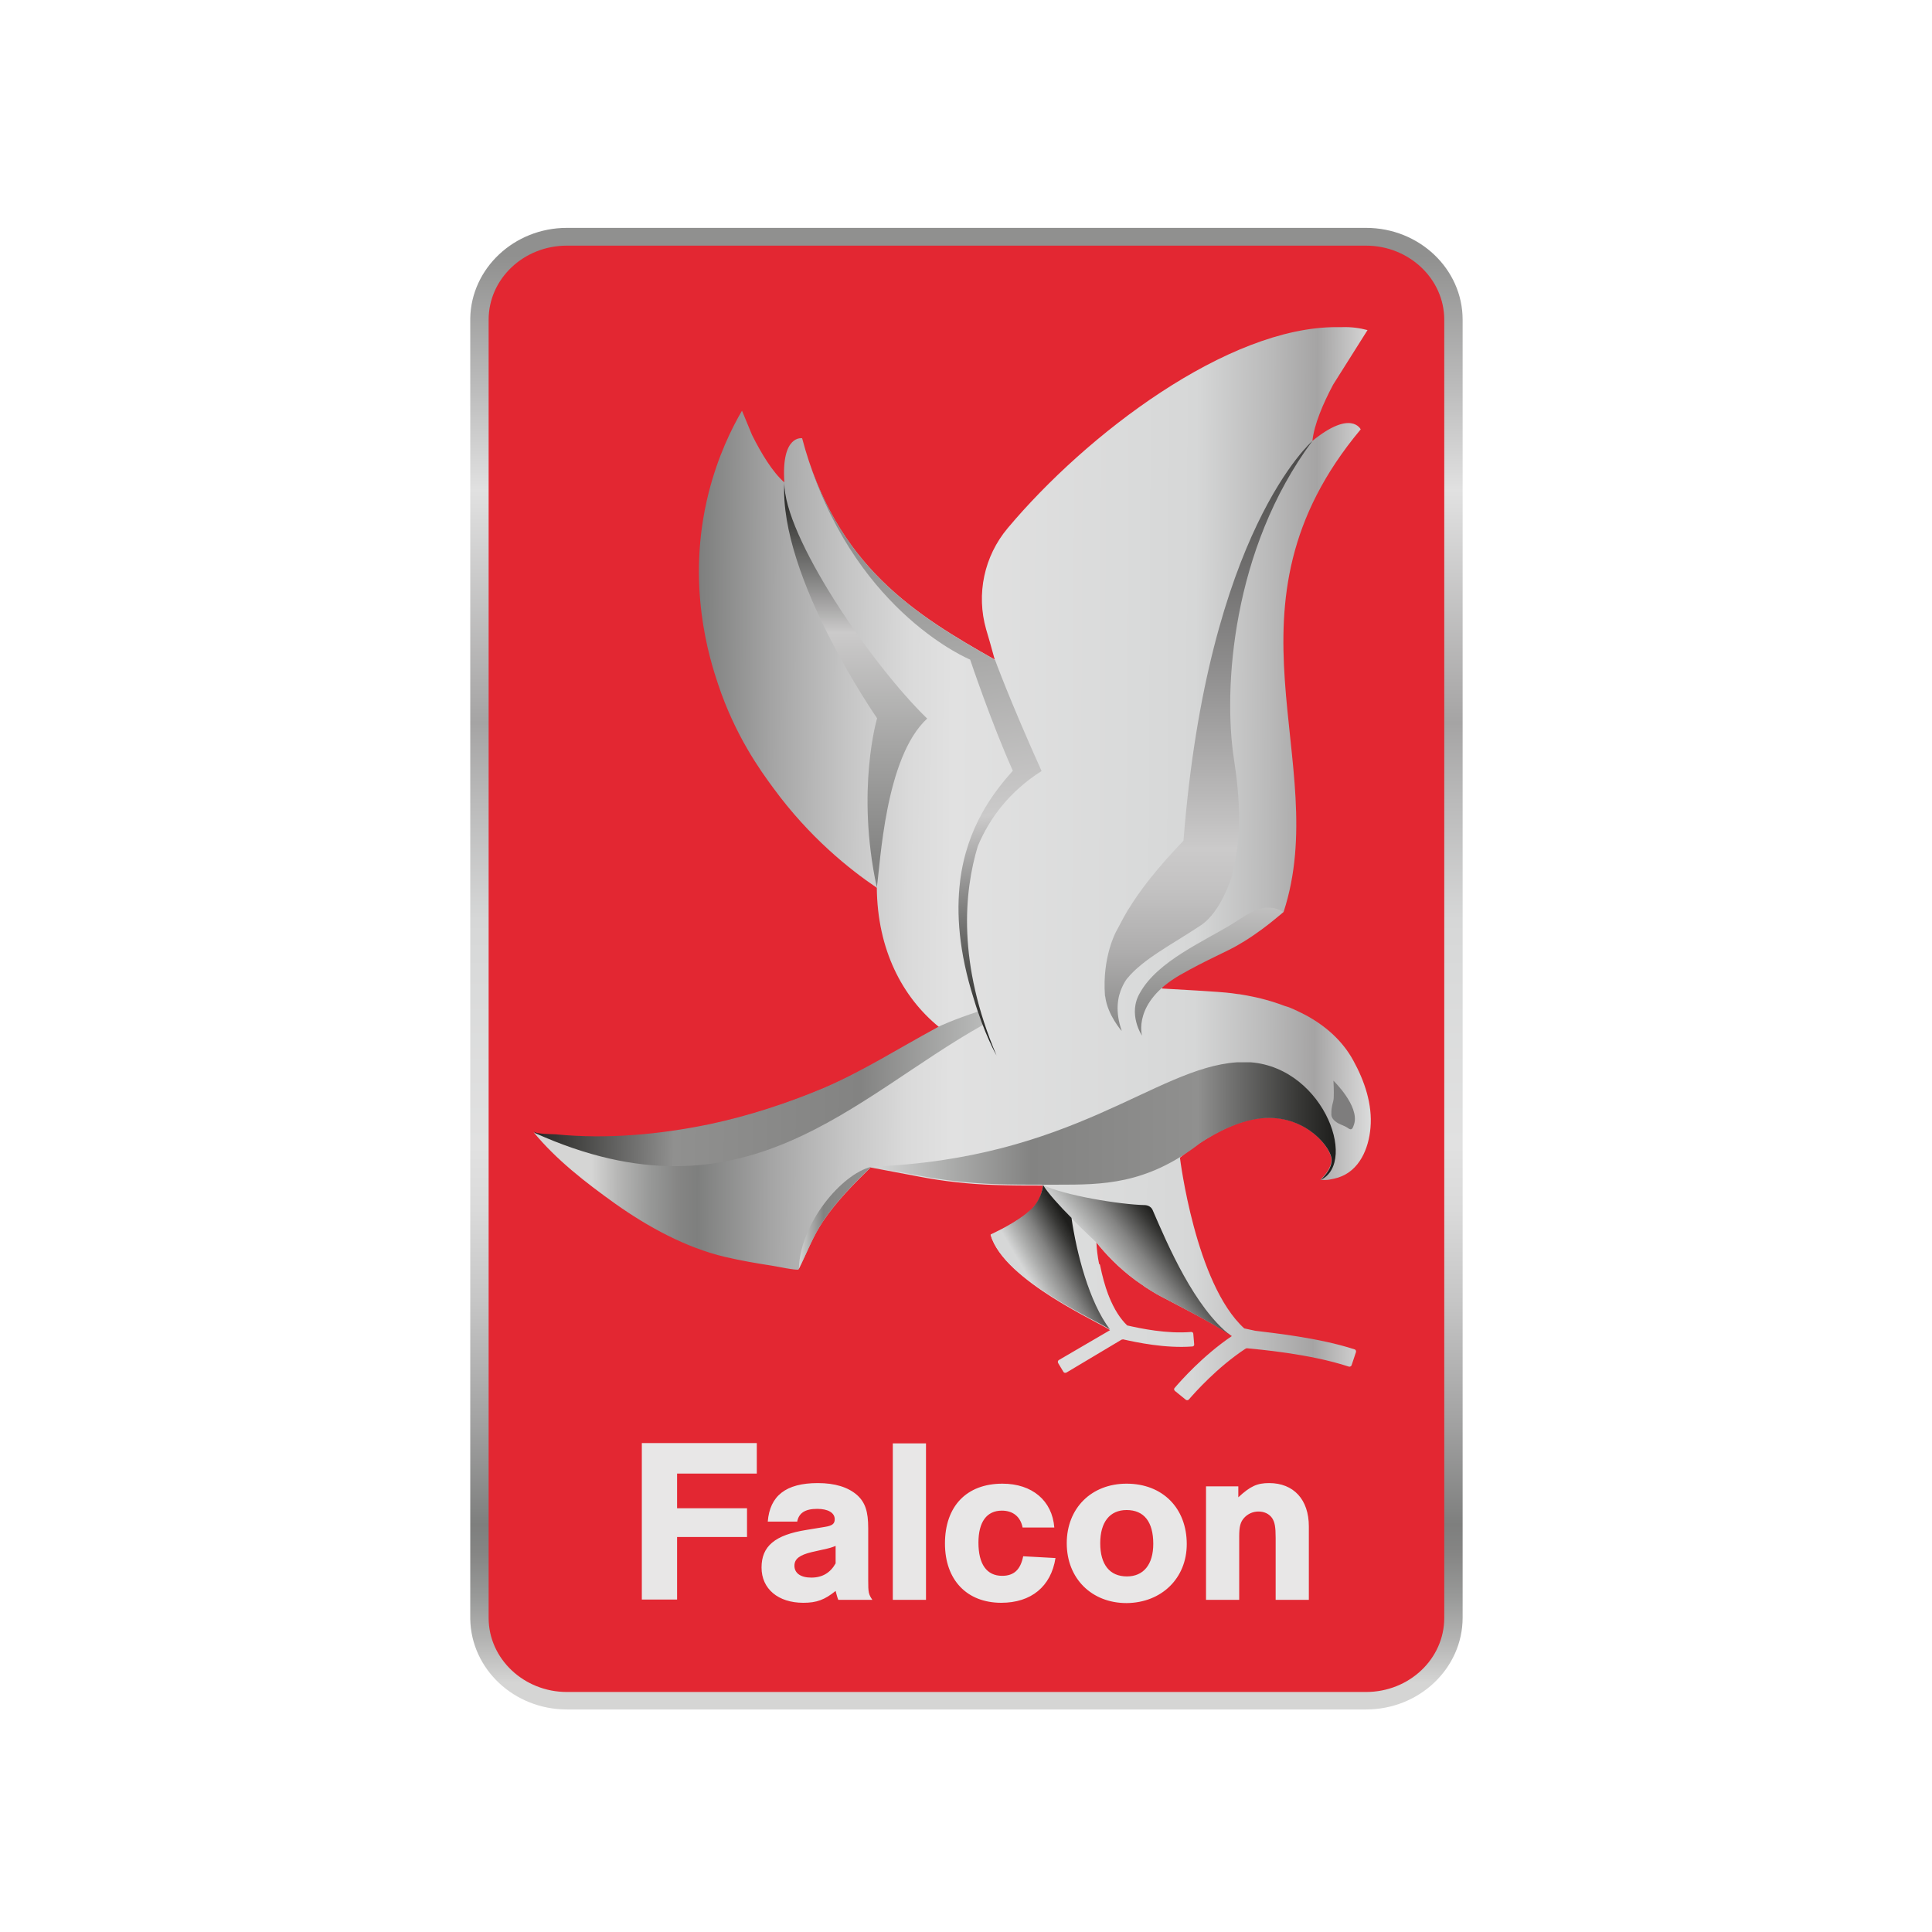 <?xml version="1.0" encoding="UTF-8"?> <svg xmlns="http://www.w3.org/2000/svg" xmlns:xlink="http://www.w3.org/1999/xlink" version="1.1" id="layer" x="0px" y="0px" viewBox="-153 -46 652 652" style="enable-background:new -153 -46 652 652;" xml:space="preserve"> <style type="text/css"> .st0{fill:#E32732;} .st1{clip-path:url(#SVGID_2_);fill:url(#SVGID_3_);} .st2{clip-path:url(#SVGID_5_);fill:url(#SVGID_6_);} .st3{fill:#7E7D7D;} .st4{clip-path:url(#SVGID_8_);fill:url(#SVGID_9_);} .st5{clip-path:url(#SVGID_11_);fill:url(#SVGID_12_);} .st6{clip-path:url(#SVGID_14_);fill:url(#SVGID_15_);} .st7{clip-path:url(#SVGID_17_);fill:url(#SVGID_18_);} .st8{clip-path:url(#SVGID_20_);fill:url(#SVGID_21_);} .st9{fill:#E8E7E7;} .st10{clip-path:url(#SVGID_23_);fill:url(#SVGID_24_);} .st11{clip-path:url(#SVGID_26_);fill:url(#SVGID_27_);} .st12{clip-path:url(#SVGID_29_);fill:url(#SVGID_30_);} .st13{clip-path:url(#SVGID_32_);fill:url(#SVGID_33_);} .st14{clip-path:url(#SVGID_35_);fill:url(#SVGID_36_);} .st15{clip-path:url(#SVGID_38_);fill:url(#SVGID_39_);} .st16{clip-path:url(#SVGID_41_);fill:url(#SVGID_42_);} </style> <path class="st0" d="M308,528H38.3C22,528,8.8,515.4,8.8,500V61.9c0-15.5,13.2-28,29.5-28H308c16.3,0,29.5,12.5,29.5,28V500 C337.5,515.4,324.3,528,308,528"></path> <g> <defs> <path id="SVGID_1_" d="M11.9,500V61.9c0-13.8,11.8-25,26.4-25H308c14.5,0,26.4,11.2,26.4,25V500c0,13.8-11.8,25-26.4,25H38.3 C23.8,525,11.9,513.8,11.9,500 M38.3,30.9C20.5,30.9,6,44.6,5.7,61.4v439c0.3,16.9,14.8,30.5,32.6,30.5H308 c18,0,32.6-13.9,32.6-31V61.9c0-17.1-14.6-31-32.6-31H38.3z"></path> </defs> <clipPath id="SVGID_2_"> <use xlink:href="#SVGID_1_" style="overflow:visible;"></use> </clipPath> <linearGradient id="SVGID_3_" gradientUnits="userSpaceOnUse" x1="-127.676" y1="697.971" x2="-123.266" y2="697.971" gradientTransform="matrix(0 -113.386 -113.386 0 79313.086 -13945.699)"> <stop offset="0" style="stop-color:#D5D5D4"></stop> <stop offset="1.795070e-002" style="stop-color:#D5D5D4"></stop> <stop offset="4.590982e-002" style="stop-color:#B5B5B4"></stop> <stop offset="7.809447e-002" style="stop-color:#979897"></stop> <stop offset="0.106" style="stop-color:#858584"></stop> <stop offset="0.125" style="stop-color:#7E7F7E"></stop> <stop offset="0.198" style="stop-color:#A4A4A4"></stop> <stop offset="0.274" style="stop-color:#C5C5C5"></stop> <stop offset="0.338" style="stop-color:#DADADA"></stop> <stop offset="0.381" style="stop-color:#E1E1E1"></stop> <stop offset="0.499" style="stop-color:#D9DADA"></stop> <stop offset="0.534" style="stop-color:#D6D7D7"></stop> <stop offset="0.614" style="stop-color:#BABABA"></stop> <stop offset="0.667" style="stop-color:#A5A4A4"></stop> <stop offset="0.824" style="stop-color:#E1E1E1"></stop> <stop offset="0.891" style="stop-color:#BDBDBD"></stop> <stop offset="0.983" style="stop-color:#90908F"></stop> <stop offset="1" style="stop-color:#90908F"></stop> </linearGradient> <rect x="5.7" y="30.9" class="st1" width="334.9" height="500"></rect> </g> <g> <defs> <path id="SVGID_4_" d="M187.1,132.2c-8,9.5-10.7,22.3-7.3,34.2c0.7,2.3,1.7,5.8,2.9,10.2c-26.5-15-53.6-31.4-65-74.7 c0,0-7.1-1.3-6,14.9c-4-3.5-7.8-9.8-10.9-16c-1.1-2.7-2.3-5.5-3.4-8.2c-3.5,6-8.2,15.5-11.3,27.9c-7.7,30.7,0.4,55.9,3.2,64.3 c5.8,17.4,14.2,29.1,18.8,35.3c12.1,16.5,25.5,27.2,34.8,33.5c0.2,20.9,8.6,36.9,21,47v0c-12.9,7-25.5,15.1-39.1,20.8 c-12.4,5.2-25.3,9.4-38.5,12.2c-17,3.5-34.6,5.1-51.9,3.4c-1.2-0.1-6.6,0-7.4-1c7.8,9.5,17.7,17.1,27.6,24.2 c11,7.8,23.9,14.9,37.2,18c5.1,1.2,10.3,2.1,15.5,2.9c0.7,0.1,9,1.8,9.2,1.3c2.8-5.6,4.8-11.1,8.3-16.3c4.6-6.8,10.2-12.4,16-18.1 c0,0,13.8,2.6,16.5,3.1c8.3,1.6,16.8,2.5,25.3,2.8c5.4,0.2,10.9,0.2,16.3,0.2c-0.2,2.4-1.1,5.2-3.5,7.8c-0.8,0.8-1.8,1.6-2.8,2.4 c-5,3.7-11.3,6.5-11.3,6.5c4.5,15.6,37.9,30,40.3,32.1L204.3,413c-0.3,0.2-0.4,0.6-0.2,1l1.8,3c0.2,0.3,0.6,0.4,1,0.2l18.6-11.1 l0.5-0.1c4.5,1,14.2,3.1,23.4,2.4c0.4,0,0.7-0.4,0.6-0.8l-0.3-3.5c0-0.4-0.4-0.6-0.7-0.6c-8.3,0.7-17.2-1.2-21.6-2.2 c-2.3-2.2-4.4-5.4-6.2-9.9c0-0.1-0.1-0.3-0.2-0.5c-1.1-2.9-2-6.2-2.8-10.1c0,0-0.1-0.1-0.3-0.3c-0.5-2.5-0.8-5-0.9-7.3 c3.1,3.9,7.5,8.6,13.2,12.8c0.6,0.4,1.1,0.8,1.7,1.2c0.5,0.3,0.9,0.6,1.3,0.9l0.1,0.1c1.5,1,2.9,1.8,4.2,2.6 c2.2,1.3,20.5,10.4,25.2,14.1c-9.9,6.7-17.4,15.3-19.3,17.5c-0.3,0.3-0.2,0.7,0.1,1l3.7,3c0.3,0.2,0.7,0.2,1-0.1 c1.9-2.2,9.6-10.9,19.2-17.2l0.4-0.1c3.8,0.4,21,1.8,34.4,6.2c0.4,0.1,0.7-0.1,0.9-0.4l1.5-4.5c0.1-0.4-0.1-0.8-0.4-0.9 c-12.2-4-28.1-5.6-33.6-6.3c-2.3-0.5-3.7-0.8-3.7-0.8c-16.5-15-21.7-57.6-21.7-57.6s14.7-12.9,28.8-13.5 c14.1-0.6,22.3,10.3,22.3,14.1c0,2.8-1.9,5-3.7,6.8c1.8,0.4,4.3-0.2,6-0.7c7.2-2.3,10.3-9.8,10.9-16.8c0.7-7.9-2-15.8-5.8-22.7 c-3.7-6.8-9.6-11.9-16.4-15.5c-1.6-0.8-3.2-1.6-4.9-2.3c-0.2-0.1-0.5-0.2-0.8-0.3c-0.3-0.1-0.7-0.2-1-0.3 c-4.2-1.6-8.6-2.8-13.1-3.6c-0.8-0.1-1.6-0.3-2.4-0.4h0l-0.2,0c-0.7-0.1-1.4-0.2-2.1-0.3c-4.4-0.6-19.2-1.3-23.7-1.6 c0.6-4.6,13.6-8.8,20.3-12.5c12.4-6.7,20.8-13.4,20.8-13.4c16.6-51-24.2-102.8,26-162.8c0,0-3.2-6.8-16.3,3.9 c0.6-5.6,3.6-12.6,7-19l11.6-18.4c-2.6-0.7-5.5-1.1-8.6-1c-0.6,0-1.2,0-1.8,0C261.3,64.3,213.7,100.5,187.1,132.2"></path> </defs> <clipPath id="SVGID_5_"> <use xlink:href="#SVGID_4_" style="overflow:visible;"></use> </clipPath> <linearGradient id="SVGID_6_" gradientUnits="userSpaceOnUse" x1="-121.298" y1="695.912" x2="-116.888" y2="695.912" gradientTransform="matrix(75.584 0.193 0.193 -75.584 9074.68 52868.094)"> <stop offset="0" style="stop-color:#D5D5D4"></stop> <stop offset="1.795070e-002" style="stop-color:#D5D5D4"></stop> <stop offset="4.590982e-002" style="stop-color:#B5B5B4"></stop> <stop offset="7.809447e-002" style="stop-color:#979897"></stop> <stop offset="0.106" style="stop-color:#858584"></stop> <stop offset="0.125" style="stop-color:#7E7F7E"></stop> <stop offset="0.198" style="stop-color:#A4A4A4"></stop> <stop offset="0.274" style="stop-color:#C5C5C5"></stop> <stop offset="0.338" style="stop-color:#DADADA"></stop> <stop offset="0.381" style="stop-color:#E1E1E1"></stop> <stop offset="0.571" style="stop-color:#D9DADA"></stop> <stop offset="0.627" style="stop-color:#D6D7D7"></stop> <stop offset="0.701" style="stop-color:#BABABA"></stop> <stop offset="0.749" style="stop-color:#A5A4A4"></stop> <stop offset="0.812" style="stop-color:#E1E1E1"></stop> <stop offset="0.866" style="stop-color:#BDBDBD"></stop> <stop offset="0.941" style="stop-color:#90908F"></stop> <stop offset="1" style="stop-color:#90908F"></stop> </linearGradient> <polygon class="st2" points="27,63.6 311,64.3 310.1,427.5 26.1,426.7 "></polygon> </g> <g> <path class="st3" d="M297,318.7c0,0,8.8,8.5,7,14.6c-0.4,1.2-0.7,2.3-1.8,1.6c-1-0.7-1.5-0.9-2.7-1.4c-1-0.4-3.1-1.5-3.2-3.3 c-0.1-3.2,0.8-4.1,0.8-6C297.2,322.3,297,318.7,297,318.7"></path> </g> <g> <defs> <path id="SVGID_7_" d="M262.7,404.9c-0.1-0.1-0.2-0.1-0.2-0.2C262.6,404.8,262.7,404.9,262.7,404.9 M198.9,353.9 c3.4,5.8,18,19.3,18,19.3c3.1,3.9,7.5,8.6,13.2,12.8c0.6,0.4,1.1,0.8,1.7,1.2c0.5,0.3,0.9,0.6,1.3,0.9l0.1,0.1 c1.5,1,2.9,1.8,4.2,2.6c2.2,1.2,19.9,10.1,25,14c-12.3-9.5-21.3-30.6-26.4-42.4c-0.4-1-1.4-1.6-2.5-1.7 C224.7,360.5,206.2,357.4,198.9,353.9z"></path> </defs> <clipPath id="SVGID_8_"> <use xlink:href="#SVGID_7_" style="overflow:visible;"></use> </clipPath> <linearGradient id="SVGID_9_" gradientUnits="userSpaceOnUse" x1="-133.317" y1="611.764" x2="-128.907" y2="611.764" gradientTransform="matrix(4.32 -3.552 -3.552 -4.32 2972.073 2554.74)"> <stop offset="0" style="stop-color:#D6D7D7"></stop> <stop offset="0.208" style="stop-color:#B1B2B1"></stop> <stop offset="0.49" style="stop-color:#838382"></stop> <stop offset="0.542" style="stop-color:#787877"></stop> <stop offset="0.853" style="stop-color:#373735"></stop> <stop offset="1" style="stop-color:#1E1E1C"></stop> </linearGradient> <polygon class="st4" points="173.9,374.5 237,322.6 287.8,384.4 224.7,436.3 "></polygon> </g> <g> <defs> <path id="SVGID_10_" d="M195.4,361.7c-0.8,0.8-1.8,1.6-2.8,2.4c-5,3.7-11.3,6.5-11.3,6.5c4.5,15.6,37.9,30,40.3,32.1 c-7.1-9.4-11.3-25.9-13-37.7c-3.9-3.9-8-8.4-9.6-11.1C198.7,356.3,197.8,359.1,195.4,361.7"></path> </defs> <clipPath id="SVGID_11_"> <use xlink:href="#SVGID_10_" style="overflow:visible;"></use> </clipPath> <linearGradient id="SVGID_12_" gradientUnits="userSpaceOnUse" x1="-122.979" y1="597.589" x2="-118.569" y2="597.589" gradientTransform="matrix(4.054 -2.391 -2.391 -4.054 2120.237 2511.651)"> <stop offset="0" style="stop-color:#D6D7D7"></stop> <stop offset="0.208" style="stop-color:#B1B2B1"></stop> <stop offset="0.49" style="stop-color:#838382"></stop> <stop offset="0.542" style="stop-color:#787877"></stop> <stop offset="0.853" style="stop-color:#373735"></stop> <stop offset="1" style="stop-color:#1E1E1C"></stop> </linearGradient> <polygon class="st5" points="159.9,366.5 211.2,336.3 242.9,390.1 191.7,420.3 "></polygon> </g> <g> <defs> <path id="SVGID_13_" d="M116.6,382.2c2.8-5.6,4.8-11.1,8.3-16.3c4.6-6.8,10.2-12.4,16-18.1C131,350.3,117,366.8,116.6,382.2"></path> </defs> <clipPath id="SVGID_14_"> <use xlink:href="#SVGID_13_" style="overflow:visible;"></use> </clipPath> <linearGradient id="SVGID_15_" gradientUnits="userSpaceOnUse" x1="-89.248" y1="627.179" x2="-84.838" y2="627.179" gradientTransform="matrix(5.519 0 0 -5.519 609.088 3826.049)"> <stop offset="0" style="stop-color:#D6D7D7"></stop> <stop offset="0.145" style="stop-color:#B1B2B1"></stop> <stop offset="0.344" style="stop-color:#838382"></stop> <stop offset="0.887" style="stop-color:#90908F"></stop> <stop offset="1" style="stop-color:#90908F"></stop> </linearGradient> <rect x="116.6" y="347.8" class="st6" width="24.3" height="34.4"></rect> </g> <g> <defs> <path id="SVGID_16_" d="M163.9,300.4l-0.9,0.5c-12.6,6.8-25,14.7-38.1,20.3c-12.4,5.2-25.3,9.4-38.5,12.2 c-17,3.5-34.6,5.1-51.9,3.4c-1.2-0.1-6.6,0-7.4-1l0.5,0.6c70.7,31.8,107.3-12,151.1-36.5l-1.7-4.5 C168.7,298.1,163.9,300.4,163.9,300.4"></path> </defs> <clipPath id="SVGID_17_"> <use xlink:href="#SVGID_16_" style="overflow:visible;"></use> </clipPath> <linearGradient id="SVGID_18_" gradientUnits="userSpaceOnUse" x1="-129.374" y1="709.477" x2="-124.964" y2="709.477" gradientTransform="matrix(-39.715 -0.49 -0.49 39.715 -4593.029 -27907.051)"> <stop offset="0" style="stop-color:#D6D7D7"></stop> <stop offset="0.145" style="stop-color:#B1B2B1"></stop> <stop offset="0.344" style="stop-color:#838382"></stop> <stop offset="0.703" style="stop-color:#90908F"></stop> <stop offset="0.771" style="stop-color:#737372"></stop> <stop offset="0.926" style="stop-color:#363634"></stop> <stop offset="1" style="stop-color:#1E1E1C"></stop> </linearGradient> <polygon class="st7" points="178.6,370 26.1,368.1 27.1,293.5 179.6,295.4 "></polygon> </g> <g> <defs> <path id="SVGID_19_" d="M143,196.4c0,0-7.2,24.1-0.1,57.1c1.2-7.7,2.7-43.9,17-57c-18.9-18.3-48.5-61.7-48.2-79.7 C109.8,148.6,143,196.4,143,196.4"></path> </defs> <clipPath id="SVGID_20_"> <use xlink:href="#SVGID_19_" style="overflow:visible;"></use> </clipPath> <linearGradient id="SVGID_21_" gradientUnits="userSpaceOnUse" x1="-133.58" y1="693.13" x2="-129.17" y2="693.13" gradientTransform="matrix(0 -29.138 -29.138 0 20331.277 -3648.329)"> <stop offset="0" style="stop-color:#838382"></stop> <stop offset="0.306" style="stop-color:#A6A6A5"></stop> <stop offset="0.597" style="stop-color:#CBCACA"></stop> <stop offset="0.614" style="stop-color:#C2C1C1"></stop> <stop offset="0.752" style="stop-color:#7C7C7B"></stop> <stop offset="0.866" style="stop-color:#494947"></stop> <stop offset="0.952" style="stop-color:#2A2A28"></stop> <stop offset="1" style="stop-color:#1E1E1C"></stop> </linearGradient> <rect x="109.8" y="116.7" class="st8" width="50.2" height="136.7"></rect> </g> <path class="st9" d="M102.4,451.3H75.5V463h23.6v9.7H75.5v21.1H63.6v-52.8h38.8V451.3z M116,467.7c0.5-3.1,2.7-4.5,6.8-4.5 c3.6,0,5.9,1.3,5.9,3.5c0,1.6-0.9,2.2-3.4,2.6l-6.1,1c-10.7,1.7-15.2,5.5-15.2,12.7c0,7.2,5.6,11.9,14.1,11.9c4.5,0,7.2-1,10.9-4 c0.4,1.4,0.4,1.7,0.9,3h11.5c-1.3-1.9-1.4-2.5-1.4-6.6v-17.6c0-5.6-1-8.7-3.8-11.2c-3-2.6-7.4-4-13.2-4c-10.8,0-16.2,4.3-16.9,13 H116z M129,481.6c-1.8,3.2-4.5,4.8-8.2,4.8c-3.6,0-5.7-1.5-5.7-4c0-2.3,1.7-3.6,5.8-4.6l4-0.9c1.9-0.4,2.9-0.7,4.1-1.2V481.6z M159.5,441.1h-11.2v52.8h11.2V441.1z M202.8,469.5c-0.7-9.1-7.5-14.8-17.5-14.8c-12.1,0-19.4,7.6-19.4,20.2c0,12.3,7.4,20,19,20 c10.1,0,16.8-5.5,18.3-15.1l-10.9-0.6c-0.9,4.5-3.1,6.6-7.1,6.6c-5.2,0-8-3.9-8-11.2c0-7,2.8-10.8,7.9-10.8c3.8,0,6.3,2.1,7,5.7 H202.8z M247.5,475.1c0-12.2-8.2-20.4-20.3-20.4c-11.9,0-20.2,8.3-20.2,20.1c0,11.9,8.4,20.2,20.2,20.2 C239,494.9,247.5,486.6,247.5,475.1 M218.3,474.8c0-7.1,3.2-11.2,8.9-11.2c5.9,0,9,4,9,11.4c0,7-3.3,11-8.9,11 C221.5,486,218.3,482,218.3,474.8 M254,455.7v38.2h11.2v-21.4c0-3.3,0.4-4.9,1.7-6.3c1.2-1.3,2.9-2.1,4.8-2.1c2,0,3.6,0.8,4.6,2.2 c0.9,1.4,1.2,2.9,1.2,6.8v20.8h11.2v-24.8c0-9-5.1-14.6-13.4-14.6c-4,0-6.3,1-10.4,4.8v-3.7H254z"></path> <g> <defs> <path id="SVGID_22_" d="M264.4,312.5c-27.7,1.9-55.1,32.7-123.4,35.2c0,0,13.8,2.6,16.5,3.1c8.3,1.6,16.8,2.5,25.3,2.8 c5.4,0.2,10.9,0.2,16.3,0.2c1.6,0,3.3,0,4.9,0c14.9,0,29.7,0,47.6-13.7l0.4-0.3c5.6-3.7,13.9-8.1,22.1-8.5 c14.1-0.6,22.3,10.3,22.3,14.1c0,2.8-1.9,5-3.7,6.8c12.9-6.1,0.2-39.8-26-39.8C265.9,312.5,265.2,312.5,264.4,312.5"></path> </defs> <clipPath id="SVGID_23_"> <use xlink:href="#SVGID_22_" style="overflow:visible;"></use> </clipPath> <linearGradient id="SVGID_24_" gradientUnits="userSpaceOnUse" x1="-117.227" y1="689.383" x2="-112.817" y2="689.383" gradientTransform="matrix(35.536 0 0 -35.536 4306.849 24831.473)"> <stop offset="0" style="stop-color:#D6D7D7"></stop> <stop offset="0.145" style="stop-color:#B1B2B1"></stop> <stop offset="0.344" style="stop-color:#838382"></stop> <stop offset="0.703" style="stop-color:#90908F"></stop> <stop offset="0.771" style="stop-color:#737372"></stop> <stop offset="0.926" style="stop-color:#363634"></stop> <stop offset="1" style="stop-color:#1E1E1C"></stop> </linearGradient> <rect x="141" y="312.5" class="st10" width="164.5" height="41.4"></rect> </g> <g> <defs> <path id="SVGID_25_" d="M120.2,110.2c-0.1-0.3-0.2-0.6-0.3-0.8C120,109.7,120.1,109.9,120.2,110.2 M119.6,108.5 c0.1,0.3,0.2,0.6,0.3,0.8C119.8,109.1,119.7,108.8,119.6,108.5z"></path> </defs> <clipPath id="SVGID_26_"> <use xlink:href="#SVGID_25_" style="overflow:visible;"></use> </clipPath> <linearGradient id="SVGID_27_" gradientUnits="userSpaceOnUse" x1="463.808" y1="1111.138" x2="468.218" y2="1111.138" gradientTransform="matrix(5.270570e-002 0.384 0.384 -5.270570e-002 -331.19 -10.94)"> <stop offset="0" style="stop-color:#838382"></stop> <stop offset="0.306" style="stop-color:#A6A6A5"></stop> <stop offset="0.597" style="stop-color:#CBCACA"></stop> <stop offset="0.614" style="stop-color:#C2C1C1"></stop> <stop offset="0.752" style="stop-color:#7C7C7B"></stop> <stop offset="0.866" style="stop-color:#494947"></stop> <stop offset="0.952" style="stop-color:#2A2A28"></stop> <stop offset="1" style="stop-color:#1E1E1C"></stop> </linearGradient> <polygon class="st11" points="120.2,108.5 120.4,110.2 119.6,110.3 119.4,108.6 "></polygon> </g> <g> <defs> <path id="SVGID_28_" d="M119,106.6c0.2,0.7,0.4,1.3,0.6,2C119.4,107.9,119.2,107.2,119,106.6z"></path> </defs> <clipPath id="SVGID_29_"> <use xlink:href="#SVGID_28_" style="overflow:visible;"></use> </clipPath> <linearGradient id="SVGID_30_" gradientUnits="userSpaceOnUse" x1="375.252" y1="1050.961" x2="379.661" y2="1050.961" gradientTransform="matrix(6.164430e-002 0.449 0.449 -6.164430e-002 -375.8 2.879)"> <stop offset="0" style="stop-color:#838382"></stop> <stop offset="0.306" style="stop-color:#A6A6A5"></stop> <stop offset="0.597" style="stop-color:#CBCACA"></stop> <stop offset="0.614" style="stop-color:#C2C1C1"></stop> <stop offset="0.752" style="stop-color:#7C7C7B"></stop> <stop offset="0.866" style="stop-color:#494947"></stop> <stop offset="0.952" style="stop-color:#2A2A28"></stop> <stop offset="1" style="stop-color:#1E1E1C"></stop> </linearGradient> <polygon class="st12" points="119.6,106.5 119.9,108.5 119,108.6 118.8,106.6 "></polygon> </g> <g> <defs> <path id="SVGID_31_" d="M117.7,101.8c0.4,1.6,0.9,3.2,1.3,4.7C118.6,105,118.1,103.4,117.7,101.8z"></path> </defs> <clipPath id="SVGID_32_"> <use xlink:href="#SVGID_31_" style="overflow:visible;"></use> </clipPath> <linearGradient id="SVGID_33_" gradientUnits="userSpaceOnUse" x1="82.363" y1="846.705" x2="86.773" y2="846.705" gradientTransform="matrix(0.147 1.071 1.071 -0.147 -801.268 138.201)"> <stop offset="0" style="stop-color:#838382"></stop> <stop offset="0.306" style="stop-color:#A6A6A5"></stop> <stop offset="0.597" style="stop-color:#CBCACA"></stop> <stop offset="0.614" style="stop-color:#C2C1C1"></stop> <stop offset="0.752" style="stop-color:#7C7C7B"></stop> <stop offset="0.866" style="stop-color:#494947"></stop> <stop offset="0.952" style="stop-color:#2A2A28"></stop> <stop offset="1" style="stop-color:#1E1E1C"></stop> </linearGradient> <polygon class="st13" points="119,101.6 119.7,106.5 117.7,106.7 117,101.9 "></polygon> </g> <g> <defs> <path id="SVGID_34_" d="M120.2,110.2c16.8,51.1,54.2,66.4,54.2,66.4s7.1,21.2,14.4,37.5c-6.4,7.2-15.5,18.8-17.8,37.3l0,0l0,0.1 c-1.3,10.7-0.4,23.7,4.6,39.5c3.5,11.8,7.7,19.2,7.7,19.2c-13.2-31.1-11-55.2-6.3-70.7c4-9.5,10.7-18.4,21.5-25.3l0,0 c-10.8-24-15.7-37.5-15.7-37.5C157.9,162.6,132.7,147.4,120.2,110.2z"></path> </defs> <clipPath id="SVGID_35_"> <use xlink:href="#SVGID_34_" style="overflow:visible;"></use> </clipPath> <linearGradient id="SVGID_36_" gradientUnits="userSpaceOnUse" x1="-117.938" y1="703.862" x2="-113.528" y2="703.862" gradientTransform="matrix(6.248 45.508 45.508 -6.248 -31148.809 9876.699)"> <stop offset="0" style="stop-color:#838382"></stop> <stop offset="0.306" style="stop-color:#A6A6A5"></stop> <stop offset="0.597" style="stop-color:#CBCACA"></stop> <stop offset="0.614" style="stop-color:#C2C1C1"></stop> <stop offset="0.752" style="stop-color:#7C7C7B"></stop> <stop offset="0.866" style="stop-color:#494947"></stop> <stop offset="0.952" style="stop-color:#2A2A28"></stop> <stop offset="1" style="stop-color:#1E1E1C"></stop> </linearGradient> <polygon class="st14" points="197,99.7 225.3,306.4 121.6,320.6 93.2,113.9 "></polygon> </g> <g> <defs> <path id="SVGID_37_" d="M263,265.7c-9.9,6.1-25.2,12.6-31.2,23.2c-4.4,7.2,0.6,14.6,0.6,14.6s-3.3-11.2,12.9-20.5 c9.1-5.2,16.1-8,19.7-10.2l0.5-0.3c0.8-0.5,1.2-0.7,1.2-0.7l0,0c4.5-2.8,8-5.5,10.3-7.4c2-1.6,3.1-2.6,3.1-2.6 c-1.7-1.1-3.4-1.5-5-1.5C270.9,260.2,266.9,263.3,263,265.7"></path> </defs> <clipPath id="SVGID_38_"> <use xlink:href="#SVGID_37_" style="overflow:visible;"></use> </clipPath> <linearGradient id="SVGID_39_" gradientUnits="userSpaceOnUse" x1="-153.453" y1="674.784" x2="-149.043" y2="674.784" gradientTransform="matrix(0 -11.583 -11.583 0 8069.628 -1475.988)"> <stop offset="0" style="stop-color:#838382"></stop> <stop offset="0.484" style="stop-color:#A6A6A5"></stop> <stop offset="0.943" style="stop-color:#CBCACA"></stop> <stop offset="1" style="stop-color:#CBCACA"></stop> </linearGradient> <rect x="227.4" y="260.2" class="st15" width="52.8" height="43.3"></rect> </g> <g> <defs> <path id="SVGID_40_" d="M246.4,237.7c-9,9.4-14.8,16.9-18.6,23.2v-0.1l-0.5,0.9c-0.8,1.3-1.4,2.5-2.1,3.8l-1.5,2.8 c0,0-4.8,8.6-3.8,21.7l0.1,0.4c0.8,6.2,5.6,11.6,5.6,11.6c-2.4-6.7-1.4-11.7,0.1-14.9l0,0c0.6-1.3,1.2-2.3,1.7-2.9 c5.4-6.6,15.2-11.5,24.8-17.9c7-4.6,10.5-16.6,10.5-16.6c3.5-13.5,2.8-26,0.7-39.7c-3.6-23.5-0.7-70.6,26.5-107.2 C290,102.8,254.6,132.9,246.4,237.7"></path> </defs> <clipPath id="SVGID_41_"> <use xlink:href="#SVGID_40_" style="overflow:visible;"></use> </clipPath> <linearGradient id="SVGID_42_" gradientUnits="userSpaceOnUse" x1="-129.252" y1="694.857" x2="-124.842" y2="694.857" gradientTransform="matrix(0 -56.932 -56.932 0 39813.852 -7052.971)"> <stop offset="0" style="stop-color:#838382"></stop> <stop offset="1.967511e-002" style="stop-color:#8B8B8A"></stop> <stop offset="0.121" style="stop-color:#AEADAD"></stop> <stop offset="0.205" style="stop-color:#C3C2C2"></stop> <stop offset="0.259" style="stop-color:#CBCACA"></stop> <stop offset="0.492" style="stop-color:#919090"></stop> <stop offset="0.84" style="stop-color:#3F3E3D"></stop> <stop offset="1" style="stop-color:#1E1E1C"></stop> </linearGradient> <rect x="218.9" y="102.8" class="st16" width="71.1" height="199"></rect> </g> </svg> 